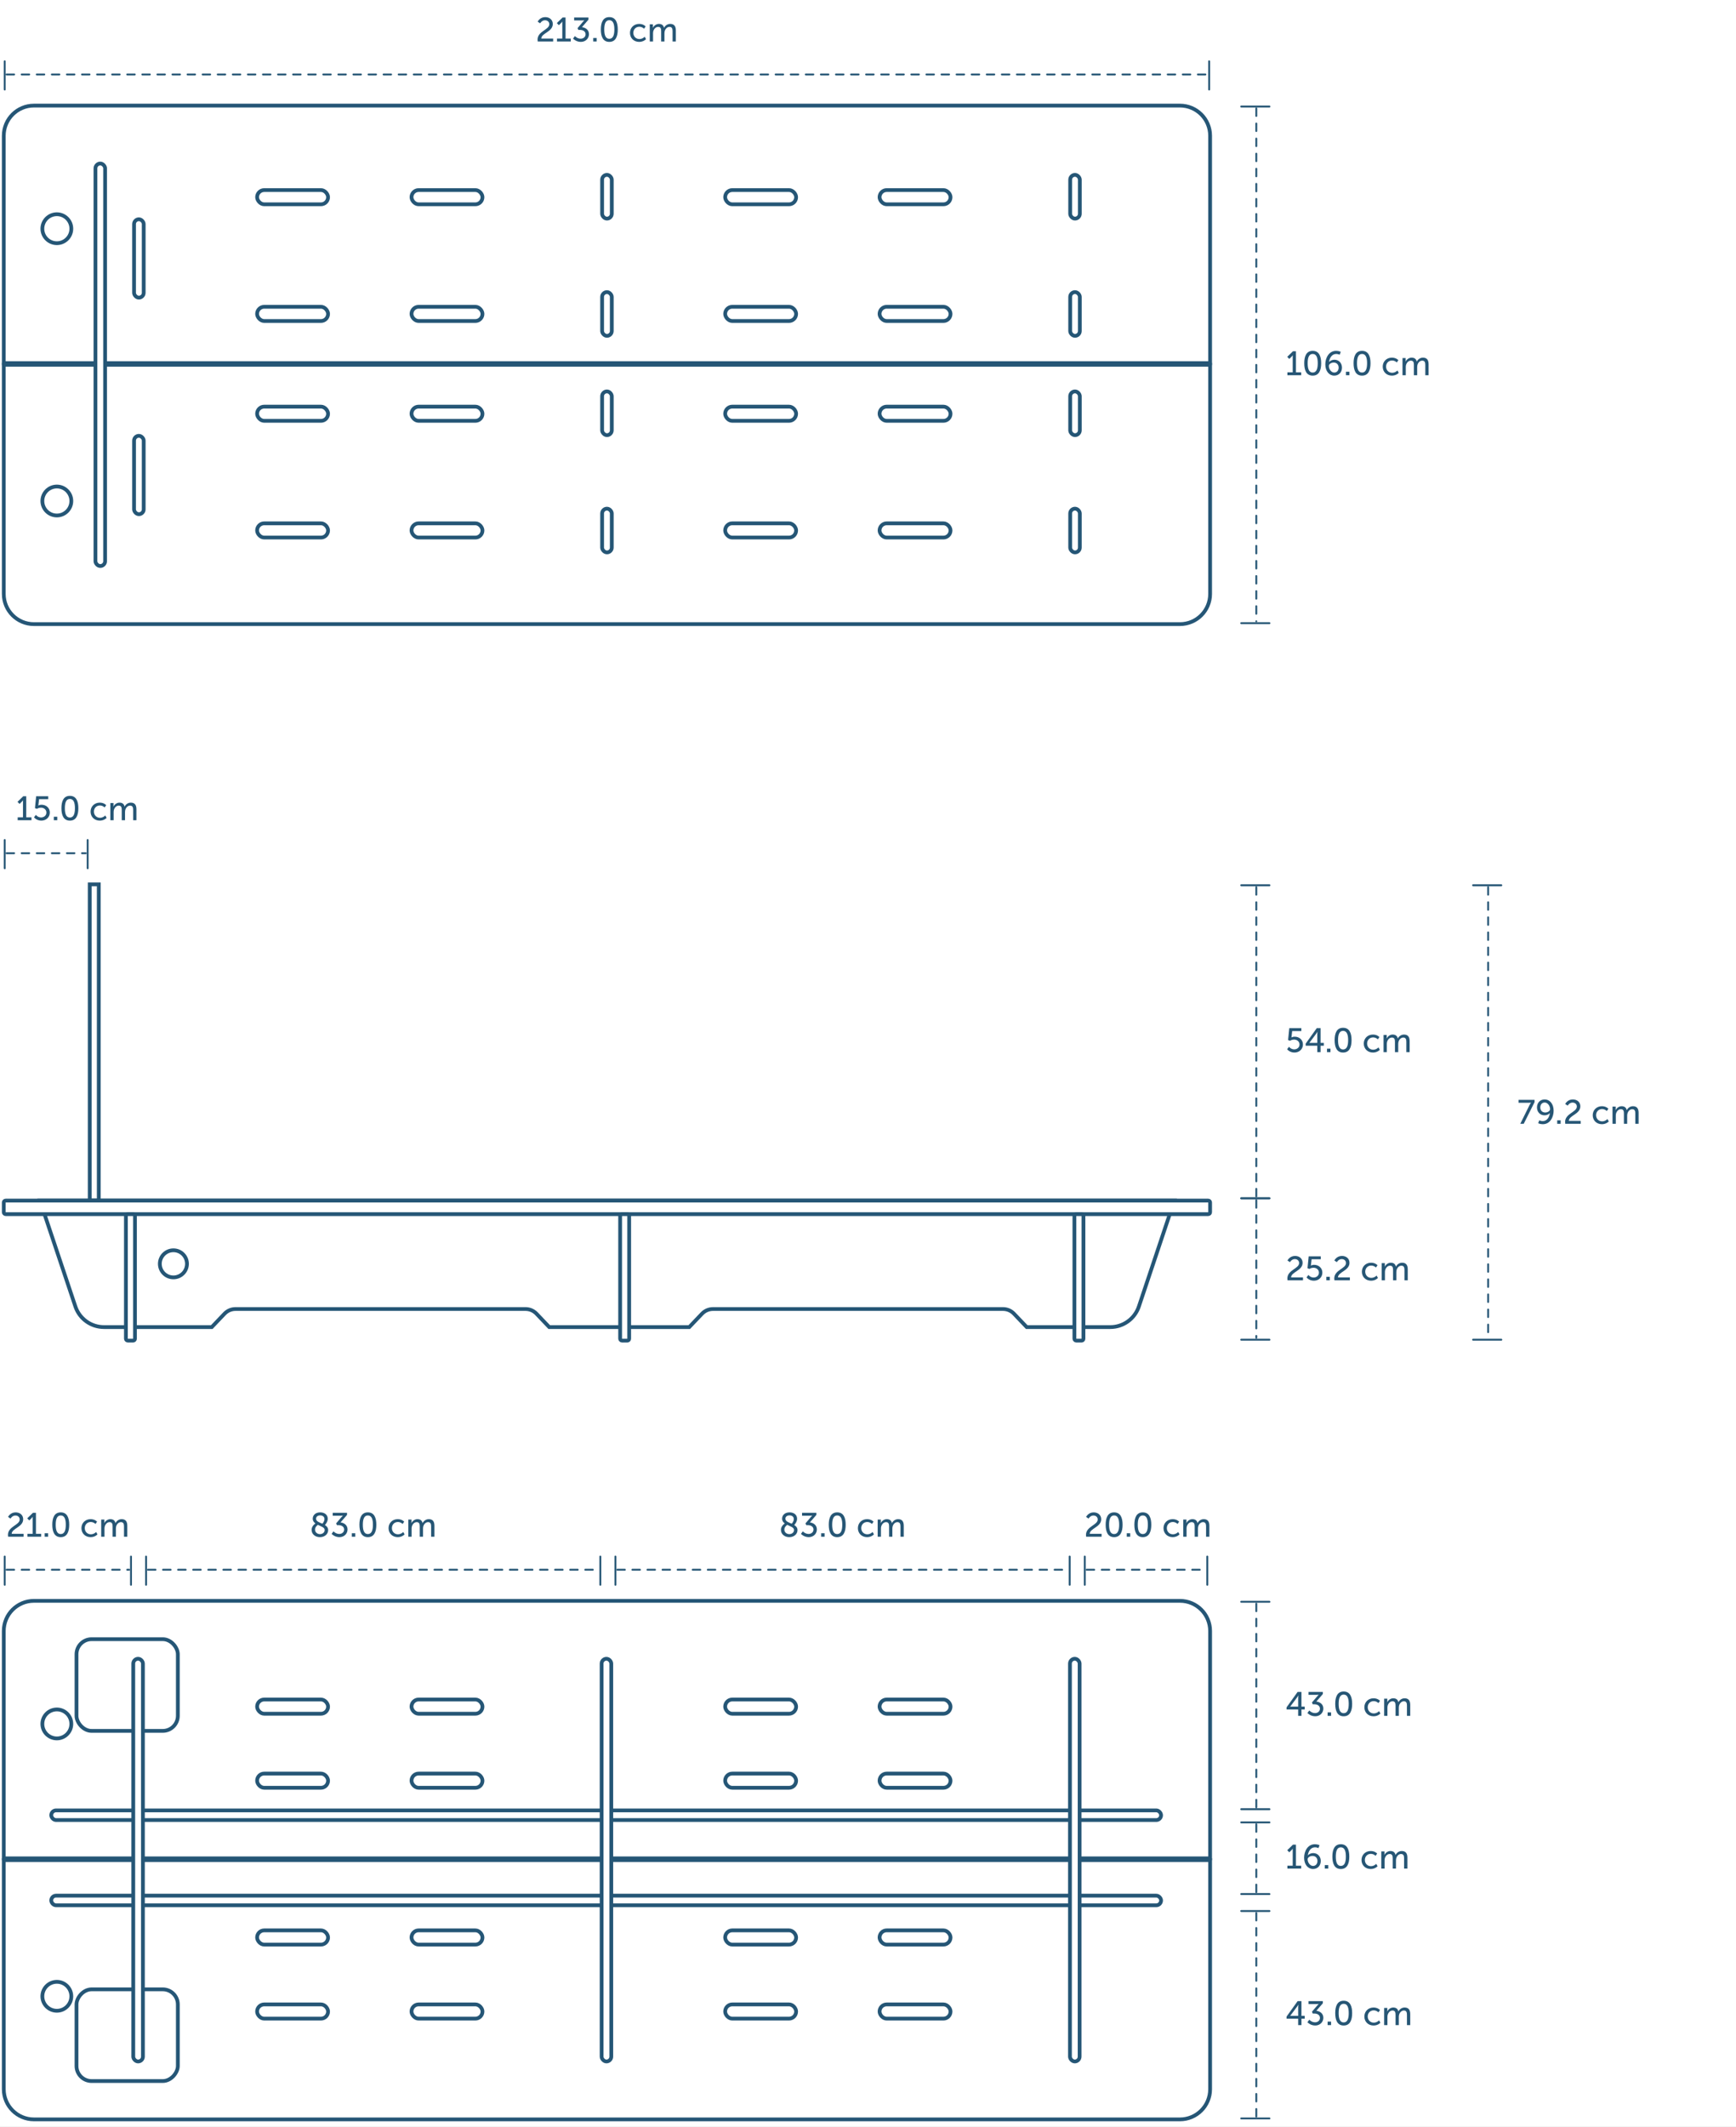 <svg width="921" height="1128" viewBox="0 0 921 1128" fill="none" xmlns="http://www.w3.org/2000/svg">
<rect x="0" y="0" width="921" height="1128" fill="#808080" stroke="none"/>
<g clip-path="url(#clip0)">
<rect width="921" height="1128" fill="white"/>
<rect width="1110" height="333" fill="white"/>
<path d="M683.008 199H690.316V197.452H687.544V186.292H685.96L682.918 189.244L683.998 190.36L685.186 189.19C685.654 188.74 685.798 188.452 685.798 188.452H685.834C685.834 188.452 685.816 188.848 685.816 189.244V197.452H683.008V199Z" fill="#265675"/>
<path d="M696.423 199.216C699.825 199.216 700.923 196.3 700.923 192.628C700.923 188.974 699.825 186.076 696.423 186.076C693.039 186.076 691.941 188.974 691.941 192.628C691.941 196.3 693.039 199.216 696.423 199.216ZM696.423 197.578C694.353 197.578 693.759 195.4 693.759 192.628C693.759 189.874 694.353 187.714 696.423 187.714C698.511 187.714 699.105 189.874 699.105 192.628C699.105 195.4 698.511 197.578 696.423 197.578Z" fill="#265675"/>
<path d="M707.871 199.216C710.247 199.216 711.957 197.47 711.957 194.968C711.957 192.61 710.355 190.774 707.943 190.774C706.827 190.774 705.675 191.26 705.135 191.98H705.099C705.369 189.874 706.575 187.714 708.915 187.714C709.923 187.714 710.733 188.128 710.733 188.128L711.309 186.598C711.309 186.598 710.337 186.076 708.843 186.076C704.901 186.076 703.119 189.964 703.119 193.222C703.119 196.84 705.153 199.216 707.871 199.216ZM707.853 197.578C706.233 197.578 704.991 195.724 704.991 194.068C704.991 193.15 706.143 192.286 707.583 192.286C709.203 192.286 710.193 193.42 710.193 194.968C710.193 196.444 709.311 197.578 707.853 197.578Z" fill="#265675"/>
<path d="M714.077 199H715.913V197.146H714.077V199Z" fill="#265675"/>
<path d="M722.596 199.216C725.998 199.216 727.096 196.3 727.096 192.628C727.096 188.974 725.998 186.076 722.596 186.076C719.212 186.076 718.114 188.974 718.114 192.628C718.114 196.3 719.212 199.216 722.596 199.216ZM722.596 197.578C720.526 197.578 719.932 195.4 719.932 192.628C719.932 189.874 720.526 187.714 722.596 187.714C724.684 187.714 725.278 189.874 725.278 192.628C725.278 195.4 724.684 197.578 722.596 197.578Z" fill="#265675"/>
<path d="M733.573 194.446C733.573 197.182 735.589 199.216 738.451 199.216C740.827 199.216 742.087 197.758 742.087 197.758L741.385 196.48C741.385 196.48 740.269 197.704 738.577 197.704C736.687 197.704 735.355 196.282 735.355 194.428C735.355 192.556 736.687 191.188 738.523 191.188C740.071 191.188 741.043 192.232 741.043 192.232L741.871 191.008C741.871 191.008 740.737 189.676 738.451 189.676C735.589 189.676 733.573 191.746 733.573 194.446Z" fill="#265675"/>
<path d="M744.065 199H745.811V194.842C745.811 194.428 745.829 194.014 745.919 193.654C746.261 192.358 747.197 191.26 748.529 191.26C749.933 191.26 750.113 192.358 750.113 193.546V199H751.859V194.842C751.859 194.374 751.895 193.96 751.985 193.582C752.309 192.34 753.263 191.26 754.541 191.26C755.909 191.26 756.161 192.268 756.161 193.546V199H757.907V193.168C757.907 190.846 756.953 189.676 754.901 189.676C753.425 189.676 752.165 190.648 751.661 191.746H751.625C751.319 190.378 750.419 189.676 748.889 189.676C747.467 189.676 746.189 190.702 745.757 191.764H745.721C745.721 191.764 745.757 191.458 745.757 191.098V189.892H744.065V199Z" fill="#265675"/>
<rect x="658" y="56" width="16" height="1" rx="0.5" fill="#265675"/>
<line x1="666.5" y1="57.5" x2="666.5" y2="329.5" stroke="#265675" stroke-linecap="round" stroke-linejoin="round" stroke-dasharray="4 4"/>
<rect x="658" y="330" width="16" height="1" rx="0.5" fill="#265675"/>
<rect x="2" y="32" width="1" height="16" rx="0.5" fill="#265675"/>
<line x1="3.5" y1="39.5" x2="640.5" y2="39.5" stroke="#265675" stroke-linecap="round" stroke-linejoin="round" stroke-dasharray="4 4"/>
<rect x="641" y="32" width="1" height="16" rx="0.5" fill="#265675"/>
<path d="M285.278 22H293.468V20.452H287.168C287.204 17.554 293.27 16.906 293.27 12.73C293.27 10.534 291.596 9.076 289.256 9.076C286.394 9.076 285.242 11.488 285.242 11.488L286.556 12.37C286.556 12.37 287.456 10.75 289.13 10.75C290.462 10.75 291.416 11.596 291.416 12.856C291.416 15.844 285.188 16.492 285.188 21.028C285.188 21.334 285.224 21.658 285.278 22Z" fill="#265675"/>
<path d="M295.507 22H302.815V20.452H300.043V9.292H298.459L295.417 12.244L296.497 13.36L297.685 12.19C298.153 11.74 298.297 11.452 298.297 11.452H298.333C298.333 11.452 298.315 11.848 298.315 12.244V20.452H295.507V22Z" fill="#265675"/>
<path d="M304.026 20.488C304.026 20.488 305.556 22.216 308.148 22.216C310.758 22.216 312.468 20.308 312.468 18.13C312.468 15.664 310.416 14.584 308.742 14.404L312.198 10.426V9.292H304.602V10.84H308.904C309.606 10.84 309.984 10.786 309.984 10.786V10.822C309.984 10.822 309.606 11.164 309.192 11.65L306.42 14.908L306.834 15.862H307.716C309.282 15.862 310.668 16.636 310.668 18.202C310.668 19.57 309.498 20.524 308.076 20.524C306.24 20.524 304.998 19.138 304.998 19.138L304.026 20.488Z" fill="#265675"/>
<path d="M314.729 22H316.565V20.146H314.729V22Z" fill="#265675"/>
<path d="M323.248 22.216C326.65 22.216 327.748 19.3 327.748 15.628C327.748 11.974 326.65 9.076 323.248 9.076C319.864 9.076 318.766 11.974 318.766 15.628C318.766 19.3 319.864 22.216 323.248 22.216ZM323.248 20.578C321.178 20.578 320.584 18.4 320.584 15.628C320.584 12.874 321.178 10.714 323.248 10.714C325.336 10.714 325.93 12.874 325.93 15.628C325.93 18.4 325.336 20.578 323.248 20.578Z" fill="#265675"/>
<path d="M334.225 17.446C334.225 20.182 336.241 22.216 339.103 22.216C341.479 22.216 342.739 20.758 342.739 20.758L342.037 19.48C342.037 19.48 340.921 20.704 339.229 20.704C337.339 20.704 336.007 19.282 336.007 17.428C336.007 15.556 337.339 14.188 339.175 14.188C340.723 14.188 341.695 15.232 341.695 15.232L342.523 14.008C342.523 14.008 341.389 12.676 339.103 12.676C336.241 12.676 334.225 14.746 334.225 17.446Z" fill="#265675"/>
<path d="M344.717 22H346.463V17.842C346.463 17.428 346.481 17.014 346.571 16.654C346.913 15.358 347.849 14.26 349.181 14.26C350.585 14.26 350.765 15.358 350.765 16.546V22H352.511V17.842C352.511 17.374 352.547 16.96 352.637 16.582C352.961 15.34 353.915 14.26 355.193 14.26C356.561 14.26 356.813 15.268 356.813 16.546V22H358.559V16.168C358.559 13.846 357.605 12.676 355.553 12.676C354.077 12.676 352.817 13.648 352.313 14.746H352.277C351.971 13.378 351.071 12.676 349.541 12.676C348.119 12.676 346.841 13.702 346.409 14.764H346.373C346.373 14.764 346.409 14.458 346.409 14.098V12.892H344.717V22Z" fill="#265675"/>
<path d="M2 72C2 63.163 9.163 56 18 56H626C634.837 56 642 63.163 642 72V192.603H2V72Z" fill="white" stroke="#255676" stroke-width="2" stroke-miterlimit="10"/>
<path d="M2 193.455H642V315C642 323.837 634.837 331 626 331H18C9.163 331 2 323.837 2 315V193.455Z" fill="white" stroke="#255676" stroke-width="2" stroke-miterlimit="10"/>
<ellipse cx="30.16" cy="121.297" rx="7.68" ry="7.682" fill="white" stroke="#255676" stroke-width="2" stroke-miterlimit="10"/>
<ellipse rx="7.68" ry="7.682" transform="matrix(1 0 0 -1 30.16 265.702)" fill="white" stroke="#255676" stroke-width="2" stroke-miterlimit="10"/>
<rect x="136.4" y="100.812" width="37.647" height="7.537" rx="3.768" fill="white" stroke="#255676" stroke-width="2" stroke-miterlimit="10"/>
<rect x="136.4" y="215.657" width="37.647" height="7.537" rx="3.768" fill="white" stroke="#255676" stroke-width="2" stroke-miterlimit="10"/>
<rect x="384.72" y="100.812" width="37.647" height="7.537" rx="3.768" fill="white" stroke="#255676" stroke-width="2" stroke-miterlimit="10"/>
<rect x="384.72" y="215.657" width="37.647" height="7.537" rx="3.768" fill="white" stroke="#255676" stroke-width="2" stroke-miterlimit="10"/>
<rect x="218.32" y="100.812" width="37.647" height="7.537" rx="3.768" fill="white" stroke="#255676" stroke-width="2" stroke-miterlimit="10"/>
<rect x="218.32" y="215.657" width="37.647" height="7.537" rx="3.768" fill="white" stroke="#255676" stroke-width="2" stroke-miterlimit="10"/>
<rect x="466.64" y="100.812" width="37.647" height="7.537" rx="3.768" fill="white" stroke="#255676" stroke-width="2" stroke-miterlimit="10"/>
<rect x="466.64" y="215.657" width="37.647" height="7.537" rx="3.768" fill="white" stroke="#255676" stroke-width="2" stroke-miterlimit="10"/>
<rect x="136.4" y="162.705" width="37.647" height="7.537" rx="3.768" fill="white" stroke="#255676" stroke-width="2" stroke-miterlimit="10"/>
<rect x="136.4" y="277.55" width="37.647" height="7.537" rx="3.768" fill="white" stroke="#255676" stroke-width="2" stroke-miterlimit="10"/>
<rect x="384.72" y="162.705" width="37.647" height="7.537" rx="3.768" fill="white" stroke="#255676" stroke-width="2" stroke-miterlimit="10"/>
<rect x="384.72" y="277.55" width="37.647" height="7.537" rx="3.768" fill="white" stroke="#255676" stroke-width="2" stroke-miterlimit="10"/>
<rect x="218.32" y="162.705" width="37.647" height="7.537" rx="3.768" fill="white" stroke="#255676" stroke-width="2" stroke-miterlimit="10"/>
<rect x="218.32" y="277.55" width="37.647" height="7.537" rx="3.768" fill="white" stroke="#255676" stroke-width="2" stroke-miterlimit="10"/>
<rect x="466.64" y="162.705" width="37.647" height="7.537" rx="3.768" fill="white" stroke="#255676" stroke-width="2" stroke-miterlimit="10"/>
<rect x="466.64" y="277.55" width="37.647" height="7.537" rx="3.768" fill="white" stroke="#255676" stroke-width="2" stroke-miterlimit="10"/>
<rect x="50.64" y="86.728" width="5.12" height="213.454" rx="2.56" fill="white" stroke="#255676" stroke-width="2" stroke-miterlimit="10"/>
<rect x="71.12" y="116.294" width="5.12" height="41.553" rx="2.56" fill="white" stroke="#255676" stroke-width="2" stroke-miterlimit="10"/>
<rect x="71.12" y="231.139" width="5.12" height="41.553" rx="2.56" fill="white" stroke="#255676" stroke-width="2" stroke-miterlimit="10"/>
<rect x="319.44" y="92.742" width="5.12" height="23.192" rx="2.56" fill="white" stroke="#255676" stroke-width="2" stroke-miterlimit="10"/>
<rect x="319.44" y="207.587" width="5.12" height="23.192" rx="2.56" fill="white" stroke="#255676" stroke-width="2" stroke-miterlimit="10"/>
<rect x="567.76" y="92.742" width="5.12" height="23.192" rx="2.56" fill="white" stroke="#255676" stroke-width="2" stroke-miterlimit="10"/>
<rect x="567.76" y="207.587" width="5.12" height="23.192" rx="2.56" fill="white" stroke="#255676" stroke-width="2" stroke-miterlimit="10"/>
<rect x="319.44" y="154.919" width="5.12" height="23.192" rx="2.56" fill="white" stroke="#255676" stroke-width="2" stroke-miterlimit="10"/>
<rect x="319.44" y="269.764" width="5.12" height="23.192" rx="2.56" fill="white" stroke="#255676" stroke-width="2" stroke-miterlimit="10"/>
<rect x="567.76" y="154.919" width="5.12" height="23.192" rx="2.56" fill="white" stroke="#255676" stroke-width="2" stroke-miterlimit="10"/>
<rect x="567.76" y="269.764" width="5.12" height="23.192" rx="2.56" fill="white" stroke="#255676" stroke-width="2" stroke-miterlimit="10"/>
<rect width="1110" height="300" transform="translate(0 413)" fill="white"/>
<path d="M683.08 679H691.27V677.452H684.97C685.006 674.554 691.072 673.906 691.072 669.73C691.072 667.534 689.398 666.076 687.058 666.076C684.196 666.076 683.044 668.488 683.044 668.488L684.358 669.37C684.358 669.37 685.258 667.75 686.932 667.75C688.264 667.75 689.218 668.596 689.218 669.856C689.218 672.844 682.99 673.492 682.99 678.028C682.99 678.334 683.026 678.658 683.08 679Z" fill="#265675"/>
<path d="M693.165 677.452C693.165 677.452 694.443 679.216 697.053 679.216C699.627 679.216 701.553 677.38 701.553 674.932C701.553 672.646 699.807 670.792 697.125 670.792C696.189 670.792 695.487 671.188 695.487 671.188H695.451C695.451 671.188 695.523 670.9 695.541 670.522L695.847 667.84H700.707V666.292H694.299L693.669 672.592L694.695 672.97C694.695 672.97 695.595 672.34 696.837 672.34C698.475 672.34 699.735 673.42 699.735 674.95C699.735 676.498 698.439 677.524 696.945 677.524C695.145 677.524 694.155 676.156 694.155 676.156L693.165 677.452Z" fill="#265675"/>
<path d="M703.671 679H705.507V677.146H703.671V679Z" fill="#265675"/>
<path d="M707.953 679H716.143V677.452H709.843C709.879 674.554 715.945 673.906 715.945 669.73C715.945 667.534 714.271 666.076 711.931 666.076C709.069 666.076 707.917 668.488 707.917 668.488L709.231 669.37C709.231 669.37 710.131 667.75 711.805 667.75C713.137 667.75 714.091 668.596 714.091 669.856C714.091 672.844 707.863 673.492 707.863 678.028C707.863 678.334 707.899 678.658 707.953 679Z" fill="#265675"/>
<path d="M722.517 674.446C722.517 677.182 724.533 679.216 727.395 679.216C729.771 679.216 731.031 677.758 731.031 677.758L730.329 676.48C730.329 676.48 729.213 677.704 727.521 677.704C725.631 677.704 724.299 676.282 724.299 674.428C724.299 672.556 725.631 671.188 727.467 671.188C729.015 671.188 729.987 672.232 729.987 672.232L730.815 671.008C730.815 671.008 729.681 669.676 727.395 669.676C724.533 669.676 722.517 671.746 722.517 674.446Z" fill="#265675"/>
<path d="M733.009 679H734.755V674.842C734.755 674.428 734.773 674.014 734.863 673.654C735.205 672.358 736.141 671.26 737.473 671.26C738.877 671.26 739.057 672.358 739.057 673.546V679H740.803V674.842C740.803 674.374 740.839 673.96 740.929 673.582C741.253 672.34 742.207 671.26 743.485 671.26C744.853 671.26 745.105 672.268 745.105 673.546V679H746.851V673.168C746.851 670.846 745.897 669.676 743.845 669.676C742.369 669.676 741.109 670.648 740.605 671.746H740.569C740.263 670.378 739.363 669.676 737.833 669.676C736.411 669.676 735.133 670.702 734.701 671.764H734.665C734.665 671.764 734.701 671.458 734.701 671.098V669.892H733.009V679Z" fill="#265675"/>
<path d="M682.864 556.452C682.864 556.452 684.142 558.216 686.752 558.216C689.326 558.216 691.252 556.38 691.252 553.932C691.252 551.646 689.506 549.792 686.824 549.792C685.888 549.792 685.186 550.188 685.186 550.188H685.15C685.15 550.188 685.222 549.9 685.24 549.522L685.546 546.84H690.406V545.292H683.998L683.368 551.592L684.394 551.97C684.394 551.97 685.294 551.34 686.536 551.34C688.174 551.34 689.434 552.42 689.434 553.95C689.434 555.498 688.138 556.524 686.644 556.524C684.844 556.524 683.854 555.156 683.854 555.156L682.864 556.452Z" fill="#265675"/>
<path d="M692.701 554.598H698.857V558H700.603V554.598H702.331V553.086H700.603V545.292H698.569L692.701 553.482V554.598ZM694.663 553.086V553.05L698.263 548.244C698.605 547.794 698.893 547.2 698.893 547.2H698.929C698.929 547.2 698.857 547.866 698.857 548.46V553.086H694.663Z" fill="#265675"/>
<path d="M704.023 558H705.859V556.146H704.023V558Z" fill="#265675"/>
<path d="M712.542 558.216C715.944 558.216 717.042 555.3 717.042 551.628C717.042 547.974 715.944 545.076 712.542 545.076C709.158 545.076 708.06 547.974 708.06 551.628C708.06 555.3 709.158 558.216 712.542 558.216ZM712.542 556.578C710.472 556.578 709.878 554.4 709.878 551.628C709.878 548.874 710.472 546.714 712.542 546.714C714.63 546.714 715.224 548.874 715.224 551.628C715.224 554.4 714.63 556.578 712.542 556.578Z" fill="#265675"/>
<path d="M723.519 553.446C723.519 556.182 725.535 558.216 728.397 558.216C730.773 558.216 732.033 556.758 732.033 556.758L731.331 555.48C731.331 555.48 730.215 556.704 728.523 556.704C726.633 556.704 725.301 555.282 725.301 553.428C725.301 551.556 726.633 550.188 728.469 550.188C730.017 550.188 730.989 551.232 730.989 551.232L731.817 550.008C731.817 550.008 730.683 548.676 728.397 548.676C725.535 548.676 723.519 550.746 723.519 553.446Z" fill="#265675"/>
<path d="M734.011 558H735.757V553.842C735.757 553.428 735.775 553.014 735.865 552.654C736.207 551.358 737.143 550.26 738.475 550.26C739.879 550.26 740.059 551.358 740.059 552.546V558H741.805V553.842C741.805 553.374 741.841 552.96 741.931 552.582C742.255 551.34 743.209 550.26 744.487 550.26C745.855 550.26 746.107 551.268 746.107 552.546V558H747.853V552.168C747.853 549.846 746.899 548.676 744.847 548.676C743.371 548.676 742.111 549.648 741.607 550.746H741.571C741.265 549.378 740.365 548.676 738.835 548.676C737.413 548.676 736.135 549.702 735.703 550.764H735.667C735.667 550.764 735.703 550.458 735.703 550.098V548.892H734.011V558Z" fill="#265675"/>
<path d="M806.548 596H808.384L814.126 584.516V583.292H805.63V584.84H811.3C811.948 584.84 812.236 584.786 812.236 584.786V584.822C812.236 584.822 811.858 585.272 811.498 585.992L806.548 596Z" fill="#265675"/>
<path d="M818.523 596.216C822.465 596.216 824.247 592.328 824.247 589.07C824.247 585.434 822.195 583.076 819.495 583.076C817.119 583.076 815.409 584.822 815.409 587.324C815.409 589.682 817.011 591.5 819.423 591.5C820.539 591.5 821.709 591.032 822.231 590.312H822.267C821.997 592.418 820.791 594.578 818.451 594.578C817.443 594.578 816.633 594.146 816.633 594.146L816.057 595.694C816.057 595.694 817.011 596.216 818.523 596.216ZM819.783 590.006C818.145 590.006 817.173 588.872 817.173 587.324C817.173 585.848 818.037 584.714 819.513 584.714C821.133 584.714 822.375 586.568 822.375 588.224C822.375 589.124 821.223 590.006 819.783 590.006Z" fill="#265675"/>
<path d="M826.143 596H827.979V594.146H826.143V596Z" fill="#265675"/>
<path d="M830.426 596H838.616V594.452H832.316C832.352 591.554 838.418 590.906 838.418 586.73C838.418 584.534 836.744 583.076 834.404 583.076C831.542 583.076 830.39 585.488 830.39 585.488L831.704 586.37C831.704 586.37 832.604 584.75 834.278 584.75C835.61 584.75 836.564 585.596 836.564 586.856C836.564 589.844 830.336 590.492 830.336 595.028C830.336 595.334 830.372 595.658 830.426 596Z" fill="#265675"/>
<path d="M844.989 591.446C844.989 594.182 847.005 596.216 849.867 596.216C852.243 596.216 853.503 594.758 853.503 594.758L852.801 593.48C852.801 593.48 851.685 594.704 849.993 594.704C848.103 594.704 846.771 593.282 846.771 591.428C846.771 589.556 848.103 588.188 849.939 588.188C851.487 588.188 852.459 589.232 852.459 589.232L853.287 588.008C853.287 588.008 852.153 586.676 849.867 586.676C847.005 586.676 844.989 588.746 844.989 591.446Z" fill="#265675"/>
<path d="M855.481 596H857.227V591.842C857.227 591.428 857.245 591.014 857.335 590.654C857.677 589.358 858.613 588.26 859.945 588.26C861.349 588.26 861.529 589.358 861.529 590.546V596H863.275V591.842C863.275 591.374 863.311 590.96 863.401 590.582C863.725 589.34 864.679 588.26 865.957 588.26C867.325 588.26 867.577 589.268 867.577 590.546V596H869.323V590.168C869.323 587.846 868.369 586.676 866.317 586.676C864.841 586.676 863.581 587.648 863.077 588.746H863.041C862.735 587.378 861.835 586.676 860.305 586.676C858.883 586.676 857.605 587.702 857.173 588.764H857.137C857.137 588.764 857.173 588.458 857.173 588.098V586.892H855.481V596Z" fill="#265675"/>
<rect x="658" y="635" width="16" height="1" rx="0.5" fill="#265675"/>
<line x1="666.5" y1="636.5" x2="666.5" y2="709.5" stroke="#265675" stroke-linecap="round" stroke-linejoin="round" stroke-dasharray="4 4"/>
<rect x="658" y="710" width="16" height="1" rx="0.5" fill="#265675"/>
<rect x="658" y="469" width="16" height="1" rx="0.5" fill="#265675"/>
<line x1="666.5" y1="470.5" x2="666.5" y2="634.5" stroke="#265675" stroke-linecap="round" stroke-linejoin="round" stroke-dasharray="4 4"/>
<rect x="658" y="635" width="16" height="1" rx="0.5" fill="#265675"/>
<rect x="781" y="469" width="16" height="1" rx="0.5" fill="#265675"/>
<line x1="789.5" y1="470.5" x2="789.5" y2="709.5" stroke="#265675" stroke-linecap="round" stroke-linejoin="round" stroke-dasharray="4 4"/>
<rect x="781" y="710" width="16" height="1" rx="0.5" fill="#265675"/>
<rect x="2" y="445" width="1" height="16" rx="0.5" fill="#265675"/>
<line x1="3.5" y1="452.5" x2="45.5" y2="452.5" stroke="#265675" stroke-linecap="round" stroke-linejoin="round" stroke-dasharray="4 4"/>
<rect x="46" y="445" width="1" height="16" rx="0.5" fill="#265675"/>
<path d="M9.383 435H16.691V433.452H13.919V422.292H12.335L9.293 425.244L10.373 426.36L11.561 425.19C12.029 424.74 12.173 424.452 12.173 424.452H12.209C12.209 424.452 12.191 424.848 12.191 425.244V433.452H9.383V435Z" fill="#265675"/>
<path d="M18.046 433.452C18.046 433.452 19.324 435.216 21.934 435.216C24.508 435.216 26.434 433.38 26.434 430.932C26.434 428.646 24.688 426.792 22.006 426.792C21.07 426.792 20.368 427.188 20.368 427.188H20.332C20.332 427.188 20.404 426.9 20.422 426.522L20.728 423.84H25.588V422.292H19.18L18.55 428.592L19.576 428.97C19.576 428.97 20.476 428.34 21.718 428.34C23.356 428.34 24.616 429.42 24.616 430.95C24.616 432.498 23.32 433.524 21.826 433.524C20.026 433.524 19.036 432.156 19.036 432.156L18.046 433.452Z" fill="#265675"/>
<path d="M28.552 435H30.388V433.146H28.552V435Z" fill="#265675"/>
<path d="M37.071 435.216C40.473 435.216 41.571 432.3 41.571 428.628C41.571 424.974 40.473 422.076 37.071 422.076C33.687 422.076 32.589 424.974 32.589 428.628C32.589 432.3 33.687 435.216 37.071 435.216ZM37.071 433.578C35.001 433.578 34.407 431.4 34.407 428.628C34.407 425.874 35.001 423.714 37.071 423.714C39.159 423.714 39.753 425.874 39.753 428.628C39.753 431.4 39.159 433.578 37.071 433.578Z" fill="#265675"/>
<path d="M48.048 430.446C48.048 433.182 50.064 435.216 52.926 435.216C55.302 435.216 56.562 433.758 56.562 433.758L55.86 432.48C55.86 432.48 54.744 433.704 53.052 433.704C51.162 433.704 49.83 432.282 49.83 430.428C49.83 428.556 51.162 427.188 52.998 427.188C54.546 427.188 55.518 428.232 55.518 428.232L56.346 427.008C56.346 427.008 55.212 425.676 52.926 425.676C50.064 425.676 48.048 427.746 48.048 430.446Z" fill="#265675"/>
<path d="M58.54 435H60.286V430.842C60.286 430.428 60.304 430.014 60.394 429.654C60.736 428.358 61.672 427.26 63.004 427.26C64.408 427.26 64.588 428.358 64.588 429.546V435H66.334V430.842C66.334 430.374 66.37 429.96 66.46 429.582C66.784 428.34 67.738 427.26 69.016 427.26C70.384 427.26 70.636 428.268 70.636 429.546V435H72.382V429.168C72.382 426.846 71.428 425.676 69.376 425.676C67.9 425.676 66.64 426.648 66.136 427.746H66.1C65.794 426.378 64.894 425.676 63.364 425.676C61.942 425.676 60.664 426.702 60.232 427.764H60.196C60.196 427.764 60.232 427.458 60.232 427.098V425.892H58.54V435Z" fill="#265675"/>
<path d="M47.6 469H52.4V636.723H47.6V469Z" fill="white" stroke="#255676" stroke-width="2" stroke-miterlimit="10"/>
<path fill-rule="evenodd" clip-rule="evenodd" d="M21.2 636.723H623L604.211 692.888C602.028 699.413 595.918 703.812 589.038 703.812H545.203H544.704L537.923 696.705C536.414 695.123 534.322 694.228 532.135 694.228H378.247C376.06 694.228 373.968 695.123 372.459 696.705L365.678 703.812H291.381L284.601 696.705C283.091 695.123 281 694.228 278.813 694.228H124.924C122.737 694.228 120.646 695.123 119.136 696.705L112.356 703.812H55.163C48.282 703.812 42.172 699.413 39.989 692.888L21.2 636.723Z" fill="white"/>
<path d="M623 636.723L623.949 637.04L624.389 635.723H623V636.723ZM21.2 636.723V635.723H19.811L20.252 637.04L21.2 636.723ZM604.211 692.888L605.159 693.205L605.159 693.205L604.211 692.888ZM544.704 703.812L543.98 704.502L544.276 704.812H544.704V703.812ZM537.923 696.705L538.647 696.015L538.647 696.015L537.923 696.705ZM372.459 696.705L371.735 696.015L371.735 696.015L372.459 696.705ZM365.678 703.812V704.812H366.106L366.402 704.502L365.678 703.812ZM291.381 703.812L290.658 704.502L290.953 704.812H291.381V703.812ZM284.601 696.705L283.877 697.396L283.877 697.396L284.601 696.705ZM119.136 696.705L118.413 696.015L118.413 696.015L119.136 696.705ZM112.356 703.812V704.812H112.784L113.079 704.502L112.356 703.812ZM39.989 692.888L40.938 692.571L40.938 692.571L39.989 692.888ZM623 635.723H21.2V637.723H623V635.723ZM605.159 693.205L623.949 637.04L622.052 636.405L603.263 692.571L605.159 693.205ZM589.038 704.812C596.348 704.812 602.84 700.138 605.159 693.205L603.263 692.571C601.216 698.688 595.488 702.812 589.038 702.812V704.812ZM545.203 704.812H589.038V702.812H545.203V704.812ZM544.704 704.812H545.203V702.812H544.704V704.812ZM537.2 697.396L543.98 704.502L545.427 703.121L538.647 696.015L537.2 697.396ZM532.135 695.228C534.049 695.228 535.879 696.011 537.2 697.396L538.647 696.015C536.949 694.235 534.596 693.228 532.135 693.228V695.228ZM378.247 695.228H532.135V693.228H378.247V695.228ZM373.182 697.396C374.503 696.011 376.333 695.228 378.247 695.228V693.228C375.786 693.228 373.433 694.235 371.735 696.015L373.182 697.396ZM366.402 704.502L373.182 697.396L371.735 696.015L364.955 703.121L366.402 704.502ZM291.381 704.812H365.678V702.812H291.381V704.812ZM283.877 697.396L290.658 704.502L292.105 703.121L285.324 696.015L283.877 697.396ZM278.813 695.228C280.726 695.228 282.556 696.011 283.877 697.396L285.324 696.015C283.626 694.235 281.273 693.228 278.813 693.228V695.228ZM124.924 695.228H278.813V693.228H124.924V695.228ZM119.86 697.396C121.181 696.011 123.011 695.228 124.924 695.228V693.228C122.464 693.228 120.111 694.235 118.413 696.015L119.86 697.396ZM113.079 704.502L119.86 697.396L118.413 696.015L111.632 703.121L113.079 704.502ZM55.163 704.812H112.356V702.812H55.163V704.812ZM39.041 693.205C41.36 700.138 47.852 704.812 55.163 704.812V702.812C48.712 702.812 42.984 698.688 40.938 692.571L39.041 693.205ZM20.252 637.04L39.041 693.205L40.938 692.571L22.148 636.405L20.252 637.04Z" fill="#255676"/>
<ellipse rx="7.2" ry="7.188" transform="matrix(1 0 0 -1 92 670.267)" fill="white" stroke="#255676" stroke-width="2" stroke-miterlimit="10"/>
<path d="M2 637.723C2 637.17 2.448 636.723 3 636.723H641C641.552 636.723 642 637.17 642 637.723V642.911C642 643.463 641.552 643.911 641 643.911H3C2.448 643.911 2 643.463 2 642.911V637.723Z" fill="white" stroke="#255676" stroke-width="2" stroke-miterlimit="10"/>
<rect x="66.8" y="643.911" width="4.8" height="67.089" rx="1" fill="white" stroke="#255676" stroke-width="2" stroke-miterlimit="10"/>
<rect x="329" y="643.911" width="4.8" height="67.089" rx="1" fill="white" stroke="#255676" stroke-width="2" stroke-miterlimit="10"/>
<rect x="570" y="643.911" width="4.8" height="67.089" rx="1" fill="white" stroke="#255676" stroke-width="2" stroke-miterlimit="10"/>
<rect width="1110" height="333" transform="translate(0 793)" fill="white"/>
<path d="M682.558 906.598H688.714V910H690.46V906.598H692.188V905.086H690.46V897.292H688.426L682.558 905.482V906.598ZM684.52 905.086V905.05L688.12 900.244C688.462 899.794 688.75 899.2 688.75 899.2H688.786C688.786 899.2 688.714 899.866 688.714 900.46V905.086H684.52Z" fill="#265675"/>
<path d="M693.636 908.488C693.636 908.488 695.166 910.216 697.758 910.216C700.368 910.216 702.078 908.308 702.078 906.13C702.078 903.664 700.026 902.584 698.352 902.404L701.808 898.426V897.292H694.212V898.84H698.514C699.216 898.84 699.594 898.786 699.594 898.786V898.822C699.594 898.822 699.216 899.164 698.802 899.65L696.03 902.908L696.444 903.862H697.326C698.892 903.862 700.278 904.636 700.278 906.202C700.278 907.57 699.108 908.524 697.686 908.524C695.85 908.524 694.608 907.138 694.608 907.138L693.636 908.488Z" fill="#265675"/>
<path d="M704.339 910H706.175V908.146H704.339V910Z" fill="#265675"/>
<path d="M712.858 910.216C716.26 910.216 717.358 907.3 717.358 903.628C717.358 899.974 716.26 897.076 712.858 897.076C709.474 897.076 708.376 899.974 708.376 903.628C708.376 907.3 709.474 910.216 712.858 910.216ZM712.858 908.578C710.788 908.578 710.194 906.4 710.194 903.628C710.194 900.874 710.788 898.714 712.858 898.714C714.946 898.714 715.54 900.874 715.54 903.628C715.54 906.4 714.946 908.578 712.858 908.578Z" fill="#265675"/>
<path d="M723.835 905.446C723.835 908.182 725.851 910.216 728.713 910.216C731.089 910.216 732.349 908.758 732.349 908.758L731.647 907.48C731.647 907.48 730.531 908.704 728.839 908.704C726.949 908.704 725.617 907.282 725.617 905.428C725.617 903.556 726.949 902.188 728.785 902.188C730.333 902.188 731.305 903.232 731.305 903.232L732.133 902.008C732.133 902.008 730.999 900.676 728.713 900.676C725.851 900.676 723.835 902.746 723.835 905.446Z" fill="#265675"/>
<path d="M734.327 910H736.073V905.842C736.073 905.428 736.091 905.014 736.181 904.654C736.523 903.358 737.459 902.26 738.791 902.26C740.195 902.26 740.375 903.358 740.375 904.546V910H742.121V905.842C742.121 905.374 742.157 904.96 742.247 904.582C742.571 903.34 743.525 902.26 744.803 902.26C746.171 902.26 746.423 903.268 746.423 904.546V910H748.169V904.168C748.169 901.846 747.215 900.676 745.163 900.676C743.687 900.676 742.427 901.648 741.923 902.746H741.887C741.581 901.378 740.681 900.676 739.151 900.676C737.729 900.676 736.451 901.702 736.019 902.764H735.983C735.983 902.764 736.019 902.458 736.019 902.098V900.892H734.327V910Z" fill="#265675"/>
<path d="M682.558 1070.6H688.714V1074H690.46V1070.6H692.188V1069.09H690.46V1061.29H688.426L682.558 1069.48V1070.6ZM684.52 1069.09V1069.05L688.12 1064.24C688.462 1063.79 688.75 1063.2 688.75 1063.2H688.786C688.786 1063.2 688.714 1063.87 688.714 1064.46V1069.09H684.52Z" fill="#265675"/>
<path d="M693.636 1072.49C693.636 1072.49 695.166 1074.22 697.758 1074.22C700.368 1074.22 702.078 1072.31 702.078 1070.13C702.078 1067.66 700.026 1066.58 698.352 1066.4L701.808 1062.43V1061.29H694.212V1062.84H698.514C699.216 1062.84 699.594 1062.79 699.594 1062.79V1062.82C699.594 1062.82 699.216 1063.16 698.802 1063.65L696.03 1066.91L696.444 1067.86H697.326C698.892 1067.86 700.278 1068.64 700.278 1070.2C700.278 1071.57 699.108 1072.52 697.686 1072.52C695.85 1072.52 694.608 1071.14 694.608 1071.14L693.636 1072.49Z" fill="#265675"/>
<path d="M704.339 1074H706.175V1072.15H704.339V1074Z" fill="#265675"/>
<path d="M712.858 1074.22C716.26 1074.22 717.358 1071.3 717.358 1067.63C717.358 1063.97 716.26 1061.08 712.858 1061.08C709.474 1061.08 708.376 1063.97 708.376 1067.63C708.376 1071.3 709.474 1074.22 712.858 1074.22ZM712.858 1072.58C710.788 1072.58 710.194 1070.4 710.194 1067.63C710.194 1064.87 710.788 1062.71 712.858 1062.71C714.946 1062.71 715.54 1064.87 715.54 1067.63C715.54 1070.4 714.946 1072.58 712.858 1072.58Z" fill="#265675"/>
<path d="M723.835 1069.45C723.835 1072.18 725.851 1074.22 728.713 1074.22C731.089 1074.22 732.349 1072.76 732.349 1072.76L731.647 1071.48C731.647 1071.48 730.531 1072.7 728.839 1072.7C726.949 1072.7 725.617 1071.28 725.617 1069.43C725.617 1067.56 726.949 1066.19 728.785 1066.19C730.333 1066.19 731.305 1067.23 731.305 1067.23L732.133 1066.01C732.133 1066.01 730.999 1064.68 728.713 1064.68C725.851 1064.68 723.835 1066.75 723.835 1069.45Z" fill="#265675"/>
<path d="M734.327 1074H736.073V1069.84C736.073 1069.43 736.091 1069.01 736.181 1068.65C736.523 1067.36 737.459 1066.26 738.791 1066.26C740.195 1066.26 740.375 1067.36 740.375 1068.55V1074H742.121V1069.84C742.121 1069.37 742.157 1068.96 742.247 1068.58C742.571 1067.34 743.525 1066.26 744.803 1066.26C746.171 1066.26 746.423 1067.27 746.423 1068.55V1074H748.169V1068.17C748.169 1065.85 747.215 1064.68 745.163 1064.68C743.687 1064.68 742.427 1065.65 741.923 1066.75H741.887C741.581 1065.38 740.681 1064.68 739.151 1064.68C737.729 1064.68 736.451 1065.7 736.019 1066.76H735.983C735.983 1066.76 736.019 1066.46 736.019 1066.1V1064.89H734.327V1074Z" fill="#265675"/>
<path d="M683.008 991H690.316V989.452H687.544V978.292H685.96L682.918 981.244L683.998 982.36L685.186 981.19C685.654 980.74 685.798 980.452 685.798 980.452H685.834C685.834 980.452 685.816 980.848 685.816 981.244V989.452H683.008V991Z" fill="#265675"/>
<path d="M696.621 991.216C698.997 991.216 700.707 989.47 700.707 986.968C700.707 984.61 699.105 982.774 696.693 982.774C695.577 982.774 694.425 983.26 693.885 983.98H693.849C694.119 981.874 695.325 979.714 697.665 979.714C698.673 979.714 699.483 980.128 699.483 980.128L700.059 978.598C700.059 978.598 699.087 978.076 697.593 978.076C693.651 978.076 691.869 981.964 691.869 985.222C691.869 988.84 693.903 991.216 696.621 991.216ZM696.603 989.578C694.983 989.578 693.741 987.724 693.741 986.068C693.741 985.15 694.893 984.286 696.333 984.286C697.953 984.286 698.943 985.42 698.943 986.968C698.943 988.444 698.061 989.578 696.603 989.578Z" fill="#265675"/>
<path d="M702.827 991H704.663V989.146H702.827V991Z" fill="#265675"/>
<path d="M711.346 991.216C714.748 991.216 715.846 988.3 715.846 984.628C715.846 980.974 714.748 978.076 711.346 978.076C707.962 978.076 706.864 980.974 706.864 984.628C706.864 988.3 707.962 991.216 711.346 991.216ZM711.346 989.578C709.276 989.578 708.682 987.4 708.682 984.628C708.682 981.874 709.276 979.714 711.346 979.714C713.434 979.714 714.028 981.874 714.028 984.628C714.028 987.4 713.434 989.578 711.346 989.578Z" fill="#265675"/>
<path d="M722.323 986.446C722.323 989.182 724.339 991.216 727.201 991.216C729.577 991.216 730.837 989.758 730.837 989.758L730.135 988.48C730.135 988.48 729.019 989.704 727.327 989.704C725.437 989.704 724.105 988.282 724.105 986.428C724.105 984.556 725.437 983.188 727.273 983.188C728.821 983.188 729.793 984.232 729.793 984.232L730.621 983.008C730.621 983.008 729.487 981.676 727.201 981.676C724.339 981.676 722.323 983.746 722.323 986.446Z" fill="#265675"/>
<path d="M732.815 991H734.561V986.842C734.561 986.428 734.579 986.014 734.669 985.654C735.011 984.358 735.947 983.26 737.279 983.26C738.683 983.26 738.863 984.358 738.863 985.546V991H740.609V986.842C740.609 986.374 740.645 985.96 740.735 985.582C741.059 984.34 742.013 983.26 743.291 983.26C744.659 983.26 744.911 984.268 744.911 985.546V991H746.657V985.168C746.657 982.846 745.703 981.676 743.651 981.676C742.175 981.676 740.915 982.648 740.411 983.746H740.375C740.069 982.378 739.169 981.676 737.639 981.676C736.217 981.676 734.939 982.702 734.507 983.764H734.471C734.471 983.764 734.507 983.458 734.507 983.098V981.892H732.815V991Z" fill="#265675"/>
<rect x="658" y="849" width="16" height="1" rx="0.5" fill="#265675"/>
<line x1="666.5" y1="850.5" x2="666.5" y2="958.5" stroke="#265675" stroke-linecap="round" stroke-linejoin="round" stroke-dasharray="4 4"/>
<rect x="658" y="959" width="16" height="1" rx="0.5" fill="#265675"/>
<rect x="658" y="1013" width="16" height="1" rx="0.5" fill="#265675"/>
<line x1="666.5" y1="1014.5" x2="666.5" y2="1122.5" stroke="#265675" stroke-linecap="round" stroke-linejoin="round" stroke-dasharray="4 4"/>
<rect x="658" y="1123" width="16" height="1" rx="0.5" fill="#265675"/>
<rect x="658" y="966" width="16" height="1" rx="0.5" fill="#265675"/>
<line x1="666.5" y1="967.5" x2="666.5" y2="1003.5" stroke="#265675" stroke-linecap="round" stroke-linejoin="round" stroke-dasharray="4 4"/>
<rect x="658" y="1004" width="16" height="1" rx="0.5" fill="#265675"/>
<rect x="2" y="825" width="1" height="16" rx="0.5" fill="#265675"/>
<line x1="3.5" y1="832.5" x2="68.5" y2="832.5" stroke="#265675" stroke-linecap="round" stroke-linejoin="round" stroke-dasharray="4 4"/>
<rect x="69" y="825" width="1" height="16" rx="0.5" fill="#265675"/>
<rect x="77" y="825" width="1" height="16" rx="0.5" fill="#265675"/>
<line x1="78.5" y1="832.5" x2="317.5" y2="832.5" stroke="#265675" stroke-linecap="round" stroke-linejoin="round" stroke-dasharray="4 4"/>
<rect x="318" y="825" width="1" height="16" rx="0.5" fill="#265675"/>
<rect x="326" y="825" width="1" height="16" rx="0.5" fill="#265675"/>
<line x1="327.5" y1="832.5" x2="566.5" y2="832.5" stroke="#265675" stroke-linecap="round" stroke-linejoin="round" stroke-dasharray="4 4"/>
<rect x="567" y="825" width="1" height="16" rx="0.5" fill="#265675"/>
<rect x="575" y="825" width="1" height="16" rx="0.5" fill="#265675"/>
<line x1="576.5" y1="832.5" x2="639.5" y2="832.5" stroke="#265675" stroke-linecap="round" stroke-linejoin="round" stroke-dasharray="4 4"/>
<rect x="640" y="825" width="1" height="16" rx="0.5" fill="#265675"/>
<path d="M4.306 815H12.496V813.452H6.196C6.232 810.554 12.298 809.906 12.298 805.73C12.298 803.534 10.624 802.076 8.284 802.076C5.422 802.076 4.27 804.488 4.27 804.488L5.584 805.37C5.584 805.37 6.484 803.75 8.158 803.75C9.49 803.75 10.444 804.596 10.444 805.856C10.444 808.844 4.216 809.492 4.216 814.028C4.216 814.334 4.252 814.658 4.306 815Z" fill="#265675"/>
<path d="M14.535 815H21.843V813.452H19.071V802.292H17.487L14.445 805.244L15.525 806.36L16.713 805.19C17.181 804.74 17.325 804.452 17.325 804.452H17.361C17.361 804.452 17.343 804.848 17.343 805.244V813.452H14.535V815Z" fill="#265675"/>
<path d="M23.701 815H25.537V813.146H23.701V815Z" fill="#265675"/>
<path d="M32.221 815.216C35.623 815.216 36.721 812.3 36.721 808.628C36.721 804.974 35.623 802.076 32.221 802.076C28.837 802.076 27.739 804.974 27.739 808.628C27.739 812.3 28.837 815.216 32.221 815.216ZM32.221 813.578C30.151 813.578 29.557 811.4 29.557 808.628C29.557 805.874 30.151 803.714 32.221 803.714C34.309 803.714 34.903 805.874 34.903 808.628C34.903 811.4 34.309 813.578 32.221 813.578Z" fill="#265675"/>
<path d="M43.198 810.446C43.198 813.182 45.214 815.216 48.076 815.216C50.452 815.216 51.712 813.758 51.712 813.758L51.01 812.48C51.01 812.48 49.894 813.704 48.202 813.704C46.312 813.704 44.98 812.282 44.98 810.428C44.98 808.556 46.312 807.188 48.148 807.188C49.696 807.188 50.668 808.232 50.668 808.232L51.496 807.008C51.496 807.008 50.362 805.676 48.076 805.676C45.214 805.676 43.198 807.746 43.198 810.446Z" fill="#265675"/>
<path d="M53.69 815H55.435V810.842C55.435 810.428 55.453 810.014 55.544 809.654C55.886 808.358 56.822 807.26 58.154 807.26C59.557 807.26 59.737 808.358 59.737 809.546V815H61.483V810.842C61.483 810.374 61.52 809.96 61.609 809.582C61.934 808.34 62.888 807.26 64.165 807.26C65.534 807.26 65.785 808.268 65.785 809.546V815H67.531V809.168C67.531 806.846 66.578 805.676 64.525 805.676C63.05 805.676 61.789 806.648 61.285 807.746H61.249C60.944 806.378 60.044 805.676 58.514 805.676C57.092 805.676 55.813 806.702 55.382 807.764H55.346C55.346 807.764 55.382 807.458 55.382 807.098V805.892H53.69V815Z" fill="#265675"/>
<path d="M165.311 811.328C165.311 813.632 167.201 815.216 169.739 815.216C172.385 815.216 174.095 813.47 174.095 811.49C174.095 810.176 173.339 809.384 172.367 808.79C172.529 808.61 173.879 807.17 173.879 805.478C173.879 803.39 172.241 802.076 169.883 802.076C167.201 802.076 165.923 803.714 165.923 805.406C165.923 806.576 166.517 807.35 167.345 807.944C167.003 808.178 165.311 809.384 165.311 811.328ZM172.259 811.436C172.259 812.75 171.071 813.614 169.739 813.614C168.389 813.614 167.129 812.678 167.129 811.22C167.129 809.852 168.245 808.988 168.659 808.7C170.369 809.528 172.259 810.068 172.259 811.436ZM167.687 805.442C167.687 804.47 168.461 803.678 169.865 803.678C171.197 803.678 172.133 804.416 172.133 805.586C172.133 806.918 171.215 807.89 171.017 808.088C169.379 807.386 167.687 806.846 167.687 805.442Z" fill="#265675"/>
<path d="M175.939 813.488C175.939 813.488 177.469 815.216 180.061 815.216C182.671 815.216 184.381 813.308 184.381 811.13C184.381 808.664 182.329 807.584 180.655 807.404L184.111 803.426V802.292H176.515V803.84H180.817C181.519 803.84 181.897 803.786 181.897 803.786V803.822C181.897 803.822 181.519 804.164 181.105 804.65L178.333 807.908L178.747 808.862H179.629C181.195 808.862 182.581 809.636 182.581 811.202C182.581 812.57 181.411 813.524 179.989 813.524C178.153 813.524 176.911 812.138 176.911 812.138L175.939 813.488Z" fill="#265675"/>
<path d="M186.641 815H188.477V813.146H186.641V815Z" fill="#265675"/>
<path d="M195.161 815.216C198.563 815.216 199.661 812.3 199.661 808.628C199.661 804.974 198.563 802.076 195.161 802.076C191.777 802.076 190.679 804.974 190.679 808.628C190.679 812.3 191.777 815.216 195.161 815.216ZM195.161 813.578C193.091 813.578 192.497 811.4 192.497 808.628C192.497 805.874 193.091 803.714 195.161 803.714C197.249 803.714 197.843 805.874 197.843 808.628C197.843 811.4 197.249 813.578 195.161 813.578Z" fill="#265675"/>
<path d="M206.138 810.446C206.138 813.182 208.154 815.216 211.016 815.216C213.392 815.216 214.652 813.758 214.652 813.758L213.95 812.48C213.95 812.48 212.834 813.704 211.142 813.704C209.252 813.704 207.92 812.282 207.92 810.428C207.92 808.556 209.252 807.188 211.088 807.188C212.636 807.188 213.608 808.232 213.608 808.232L214.436 807.008C214.436 807.008 213.302 805.676 211.016 805.676C208.154 805.676 206.138 807.746 206.138 810.446Z" fill="#265675"/>
<path d="M216.63 815H218.376V810.842C218.376 810.428 218.394 810.014 218.484 809.654C218.826 808.358 219.762 807.26 221.094 807.26C222.498 807.26 222.678 808.358 222.678 809.546V815H224.424V810.842C224.424 810.374 224.46 809.96 224.55 809.582C224.874 808.34 225.828 807.26 227.106 807.26C228.474 807.26 228.726 808.268 228.726 809.546V815H230.472V809.168C230.472 806.846 229.518 805.676 227.466 805.676C225.99 805.676 224.73 806.648 224.226 807.746H224.19C223.884 806.378 222.984 805.676 221.454 805.676C220.032 805.676 218.754 806.702 218.322 807.764H218.286C218.286 807.764 218.322 807.458 218.322 807.098V805.892H216.63V815Z" fill="#265675"/>
<path d="M414.311 811.328C414.311 813.632 416.201 815.216 418.739 815.216C421.385 815.216 423.095 813.47 423.095 811.49C423.095 810.176 422.339 809.384 421.367 808.79C421.529 808.61 422.879 807.17 422.879 805.478C422.879 803.39 421.241 802.076 418.883 802.076C416.201 802.076 414.923 803.714 414.923 805.406C414.923 806.576 415.517 807.35 416.345 807.944C416.003 808.178 414.311 809.384 414.311 811.328ZM421.259 811.436C421.259 812.75 420.071 813.614 418.739 813.614C417.389 813.614 416.129 812.678 416.129 811.22C416.129 809.852 417.245 808.988 417.659 808.7C419.369 809.528 421.259 810.068 421.259 811.436ZM416.687 805.442C416.687 804.47 417.461 803.678 418.865 803.678C420.197 803.678 421.133 804.416 421.133 805.586C421.133 806.918 420.215 807.89 420.017 808.088C418.379 807.386 416.687 806.846 416.687 805.442Z" fill="#265675"/>
<path d="M424.939 813.488C424.939 813.488 426.469 815.216 429.061 815.216C431.671 815.216 433.381 813.308 433.381 811.13C433.381 808.664 431.329 807.584 429.655 807.404L433.111 803.426V802.292H425.515V803.84H429.817C430.519 803.84 430.897 803.786 430.897 803.786V803.822C430.897 803.822 430.519 804.164 430.105 804.65L427.333 807.908L427.747 808.862H428.629C430.195 808.862 431.581 809.636 431.581 811.202C431.581 812.57 430.411 813.524 428.989 813.524C427.153 813.524 425.911 812.138 425.911 812.138L424.939 813.488Z" fill="#265675"/>
<path d="M435.641 815H437.477V813.146H435.641V815Z" fill="#265675"/>
<path d="M444.161 815.216C447.563 815.216 448.661 812.3 448.661 808.628C448.661 804.974 447.563 802.076 444.161 802.076C440.777 802.076 439.679 804.974 439.679 808.628C439.679 812.3 440.777 815.216 444.161 815.216ZM444.161 813.578C442.091 813.578 441.497 811.4 441.497 808.628C441.497 805.874 442.091 803.714 444.161 803.714C446.249 803.714 446.843 805.874 446.843 808.628C446.843 811.4 446.249 813.578 444.161 813.578Z" fill="#265675"/>
<path d="M455.138 810.446C455.138 813.182 457.154 815.216 460.016 815.216C462.392 815.216 463.652 813.758 463.652 813.758L462.95 812.48C462.95 812.48 461.834 813.704 460.142 813.704C458.252 813.704 456.92 812.282 456.92 810.428C456.92 808.556 458.252 807.188 460.088 807.188C461.636 807.188 462.608 808.232 462.608 808.232L463.436 807.008C463.436 807.008 462.302 805.676 460.016 805.676C457.154 805.676 455.138 807.746 455.138 810.446Z" fill="#265675"/>
<path d="M465.63 815H467.376V810.842C467.376 810.428 467.394 810.014 467.484 809.654C467.826 808.358 468.762 807.26 470.094 807.26C471.498 807.26 471.678 808.358 471.678 809.546V815H473.424V810.842C473.424 810.374 473.46 809.96 473.55 809.582C473.874 808.34 474.828 807.26 476.106 807.26C477.474 807.26 477.726 808.268 477.726 809.546V815H479.472V809.168C479.472 806.846 478.518 805.676 476.466 805.676C474.99 805.676 473.73 806.648 473.226 807.746H473.19C472.884 806.378 471.984 805.676 470.454 805.676C469.032 805.676 467.754 806.702 467.322 807.764H467.286C467.286 807.764 467.322 807.458 467.322 807.098V805.892H465.63V815Z" fill="#265675"/>
<path d="M576.234 815H584.424V813.452H578.124C578.16 810.554 584.226 809.906 584.226 805.73C584.226 803.534 582.552 802.076 580.212 802.076C577.35 802.076 576.198 804.488 576.198 804.488L577.512 805.37C577.512 805.37 578.412 803.75 580.086 803.75C581.418 803.75 582.372 804.596 582.372 805.856C582.372 808.844 576.144 809.492 576.144 814.028C576.144 814.334 576.18 814.658 576.234 815Z" fill="#265675"/>
<path d="M591.07 815.216C594.472 815.216 595.57 812.3 595.57 808.628C595.57 804.974 594.472 802.076 591.07 802.076C587.686 802.076 586.588 804.974 586.588 808.628C586.588 812.3 587.686 815.216 591.07 815.216ZM591.07 813.578C589 813.578 588.406 811.4 588.406 808.628C588.406 805.874 589 803.714 591.07 803.714C593.158 803.714 593.752 805.874 593.752 808.628C593.752 811.4 593.158 813.578 591.07 813.578Z" fill="#265675"/>
<path d="M597.774 815H599.61V813.146H597.774V815Z" fill="#265675"/>
<path d="M606.293 815.216C609.695 815.216 610.793 812.3 610.793 808.628C610.793 804.974 609.695 802.076 606.293 802.076C602.909 802.076 601.811 804.974 601.811 808.628C601.811 812.3 602.909 815.216 606.293 815.216ZM606.293 813.578C604.223 813.578 603.629 811.4 603.629 808.628C603.629 805.874 604.223 803.714 606.293 803.714C608.381 803.714 608.975 805.874 608.975 808.628C608.975 811.4 608.381 813.578 606.293 813.578Z" fill="#265675"/>
<path d="M617.27 810.446C617.27 813.182 619.286 815.216 622.148 815.216C624.524 815.216 625.784 813.758 625.784 813.758L625.082 812.48C625.082 812.48 623.966 813.704 622.274 813.704C620.384 813.704 619.052 812.282 619.052 810.428C619.052 808.556 620.384 807.188 622.22 807.188C623.768 807.188 624.74 808.232 624.74 808.232L625.568 807.008C625.568 807.008 624.434 805.676 622.148 805.676C619.286 805.676 617.27 807.746 617.27 810.446Z" fill="#265675"/>
<path d="M627.762 815H629.508V810.842C629.508 810.428 629.526 810.014 629.616 809.654C629.958 808.358 630.894 807.26 632.226 807.26C633.63 807.26 633.81 808.358 633.81 809.546V815H635.556V810.842C635.556 810.374 635.592 809.96 635.682 809.582C636.006 808.34 636.96 807.26 638.238 807.26C639.606 807.26 639.858 808.268 639.858 809.546V815H641.604V809.168C641.604 806.846 640.65 805.676 638.598 805.676C637.122 805.676 635.862 806.648 635.358 807.746H635.322C635.016 806.378 634.116 805.676 632.586 805.676C631.164 805.676 629.886 806.702 629.454 807.764H629.418C629.418 807.764 629.454 807.458 629.454 807.098V805.892H627.762V815Z" fill="#265675"/>
<path d="M2 865C2 856.163 9.163 849 18 849H626C634.837 849 642 856.163 642 865V985.558H2V865Z" fill="white" stroke="#255676" stroke-width="2" stroke-miterlimit="10"/>
<path d="M2 986.5H642V1108C642 1116.84 634.837 1124 626 1124H18C9.163 1124 2 1116.84 2 1108V986.5Z" fill="white" stroke="#255676" stroke-width="2" stroke-miterlimit="10"/>
<rect x="40.588" y="869.333" width="53.76" height="48.637" rx="8" fill="white" stroke="#255676" stroke-width="2" stroke-miterlimit="10"/>
<rect width="53.76" height="48.637" rx="8" transform="matrix(1 0 0 -1 40.588 1103.67)" fill="white" stroke="#255676" stroke-width="2" stroke-miterlimit="10"/>
<rect x="27.186" y="1005.34" width="588.8" height="5.12" rx="2.56" fill="white" stroke="#255676" stroke-width="2" stroke-miterlimit="10"/>
<rect x="27.186" y="960.13" width="588.8" height="5.12" rx="2.56" fill="white" stroke="#255676" stroke-width="2" stroke-miterlimit="10"/>
<ellipse cx="30.16" cy="914.276" rx="7.68" ry="7.68" fill="white" stroke="#255676" stroke-width="2" stroke-miterlimit="10"/>
<ellipse rx="7.68" ry="7.68" transform="matrix(1 0 0 -1 30.16 1058.72)" fill="white" stroke="#255676" stroke-width="2" stroke-miterlimit="10"/>
<rect x="136.4" y="901.332" width="37.647" height="7.534" rx="3.767" fill="white" stroke="#255676" stroke-width="2" stroke-miterlimit="10"/>
<rect x="136.4" y="1023.76" width="37.647" height="7.534" rx="3.767" fill="white" stroke="#255676" stroke-width="2" stroke-miterlimit="10"/>
<rect x="384.72" y="901.332" width="37.647" height="7.534" rx="3.767" fill="white" stroke="#255676" stroke-width="2" stroke-miterlimit="10"/>
<rect x="384.72" y="1023.76" width="37.647" height="7.534" rx="3.767" fill="white" stroke="#255676" stroke-width="2" stroke-miterlimit="10"/>
<rect x="218.32" y="901.332" width="37.647" height="7.534" rx="3.767" fill="white" stroke="#255676" stroke-width="2" stroke-miterlimit="10"/>
<rect x="218.32" y="1023.76" width="37.647" height="7.534" rx="3.767" fill="white" stroke="#255676" stroke-width="2" stroke-miterlimit="10"/>
<rect x="466.64" y="901.332" width="37.647" height="7.534" rx="3.767" fill="white" stroke="#255676" stroke-width="2" stroke-miterlimit="10"/>
<rect x="466.64" y="1023.76" width="37.647" height="7.534" rx="3.767" fill="white" stroke="#255676" stroke-width="2" stroke-miterlimit="10"/>
<rect x="136.4" y="940.602" width="37.647" height="7.534" rx="3.767" fill="white" stroke="#255676" stroke-width="2" stroke-miterlimit="10"/>
<rect x="136.4" y="1063.03" width="37.647" height="7.534" rx="3.767" fill="white" stroke="#255676" stroke-width="2" stroke-miterlimit="10"/>
<rect x="384.72" y="940.602" width="37.647" height="7.534" rx="3.767" fill="white" stroke="#255676" stroke-width="2" stroke-miterlimit="10"/>
<rect x="384.72" y="1063.03" width="37.647" height="7.534" rx="3.767" fill="white" stroke="#255676" stroke-width="2" stroke-miterlimit="10"/>
<rect x="218.32" y="940.602" width="37.647" height="7.534" rx="3.767" fill="white" stroke="#255676" stroke-width="2" stroke-miterlimit="10"/>
<rect x="218.32" y="1063.03" width="37.647" height="7.534" rx="3.767" fill="white" stroke="#255676" stroke-width="2" stroke-miterlimit="10"/>
<rect x="466.64" y="940.602" width="37.647" height="7.534" rx="3.767" fill="white" stroke="#255676" stroke-width="2" stroke-miterlimit="10"/>
<rect x="466.64" y="1063.03" width="37.647" height="7.534" rx="3.767" fill="white" stroke="#255676" stroke-width="2" stroke-miterlimit="10"/>
<rect x="70.706" y="879.718" width="5.12" height="213.564" rx="2.56" fill="white" stroke="#255676" stroke-width="2" stroke-miterlimit="10"/>
<rect x="319.177" y="879.718" width="5.12" height="213.564" rx="2.56" fill="white" stroke="#255676" stroke-width="2" stroke-miterlimit="10"/>
<rect x="567.647" y="879.718" width="5.12" height="213.564" rx="2.56" fill="white" stroke="#255676" stroke-width="2" stroke-miterlimit="10"/>
</g>
<defs>
<clipPath id="clip0">
<rect width="921" height="1128" fill="white"/>
</clipPath>
</defs>
</svg>
